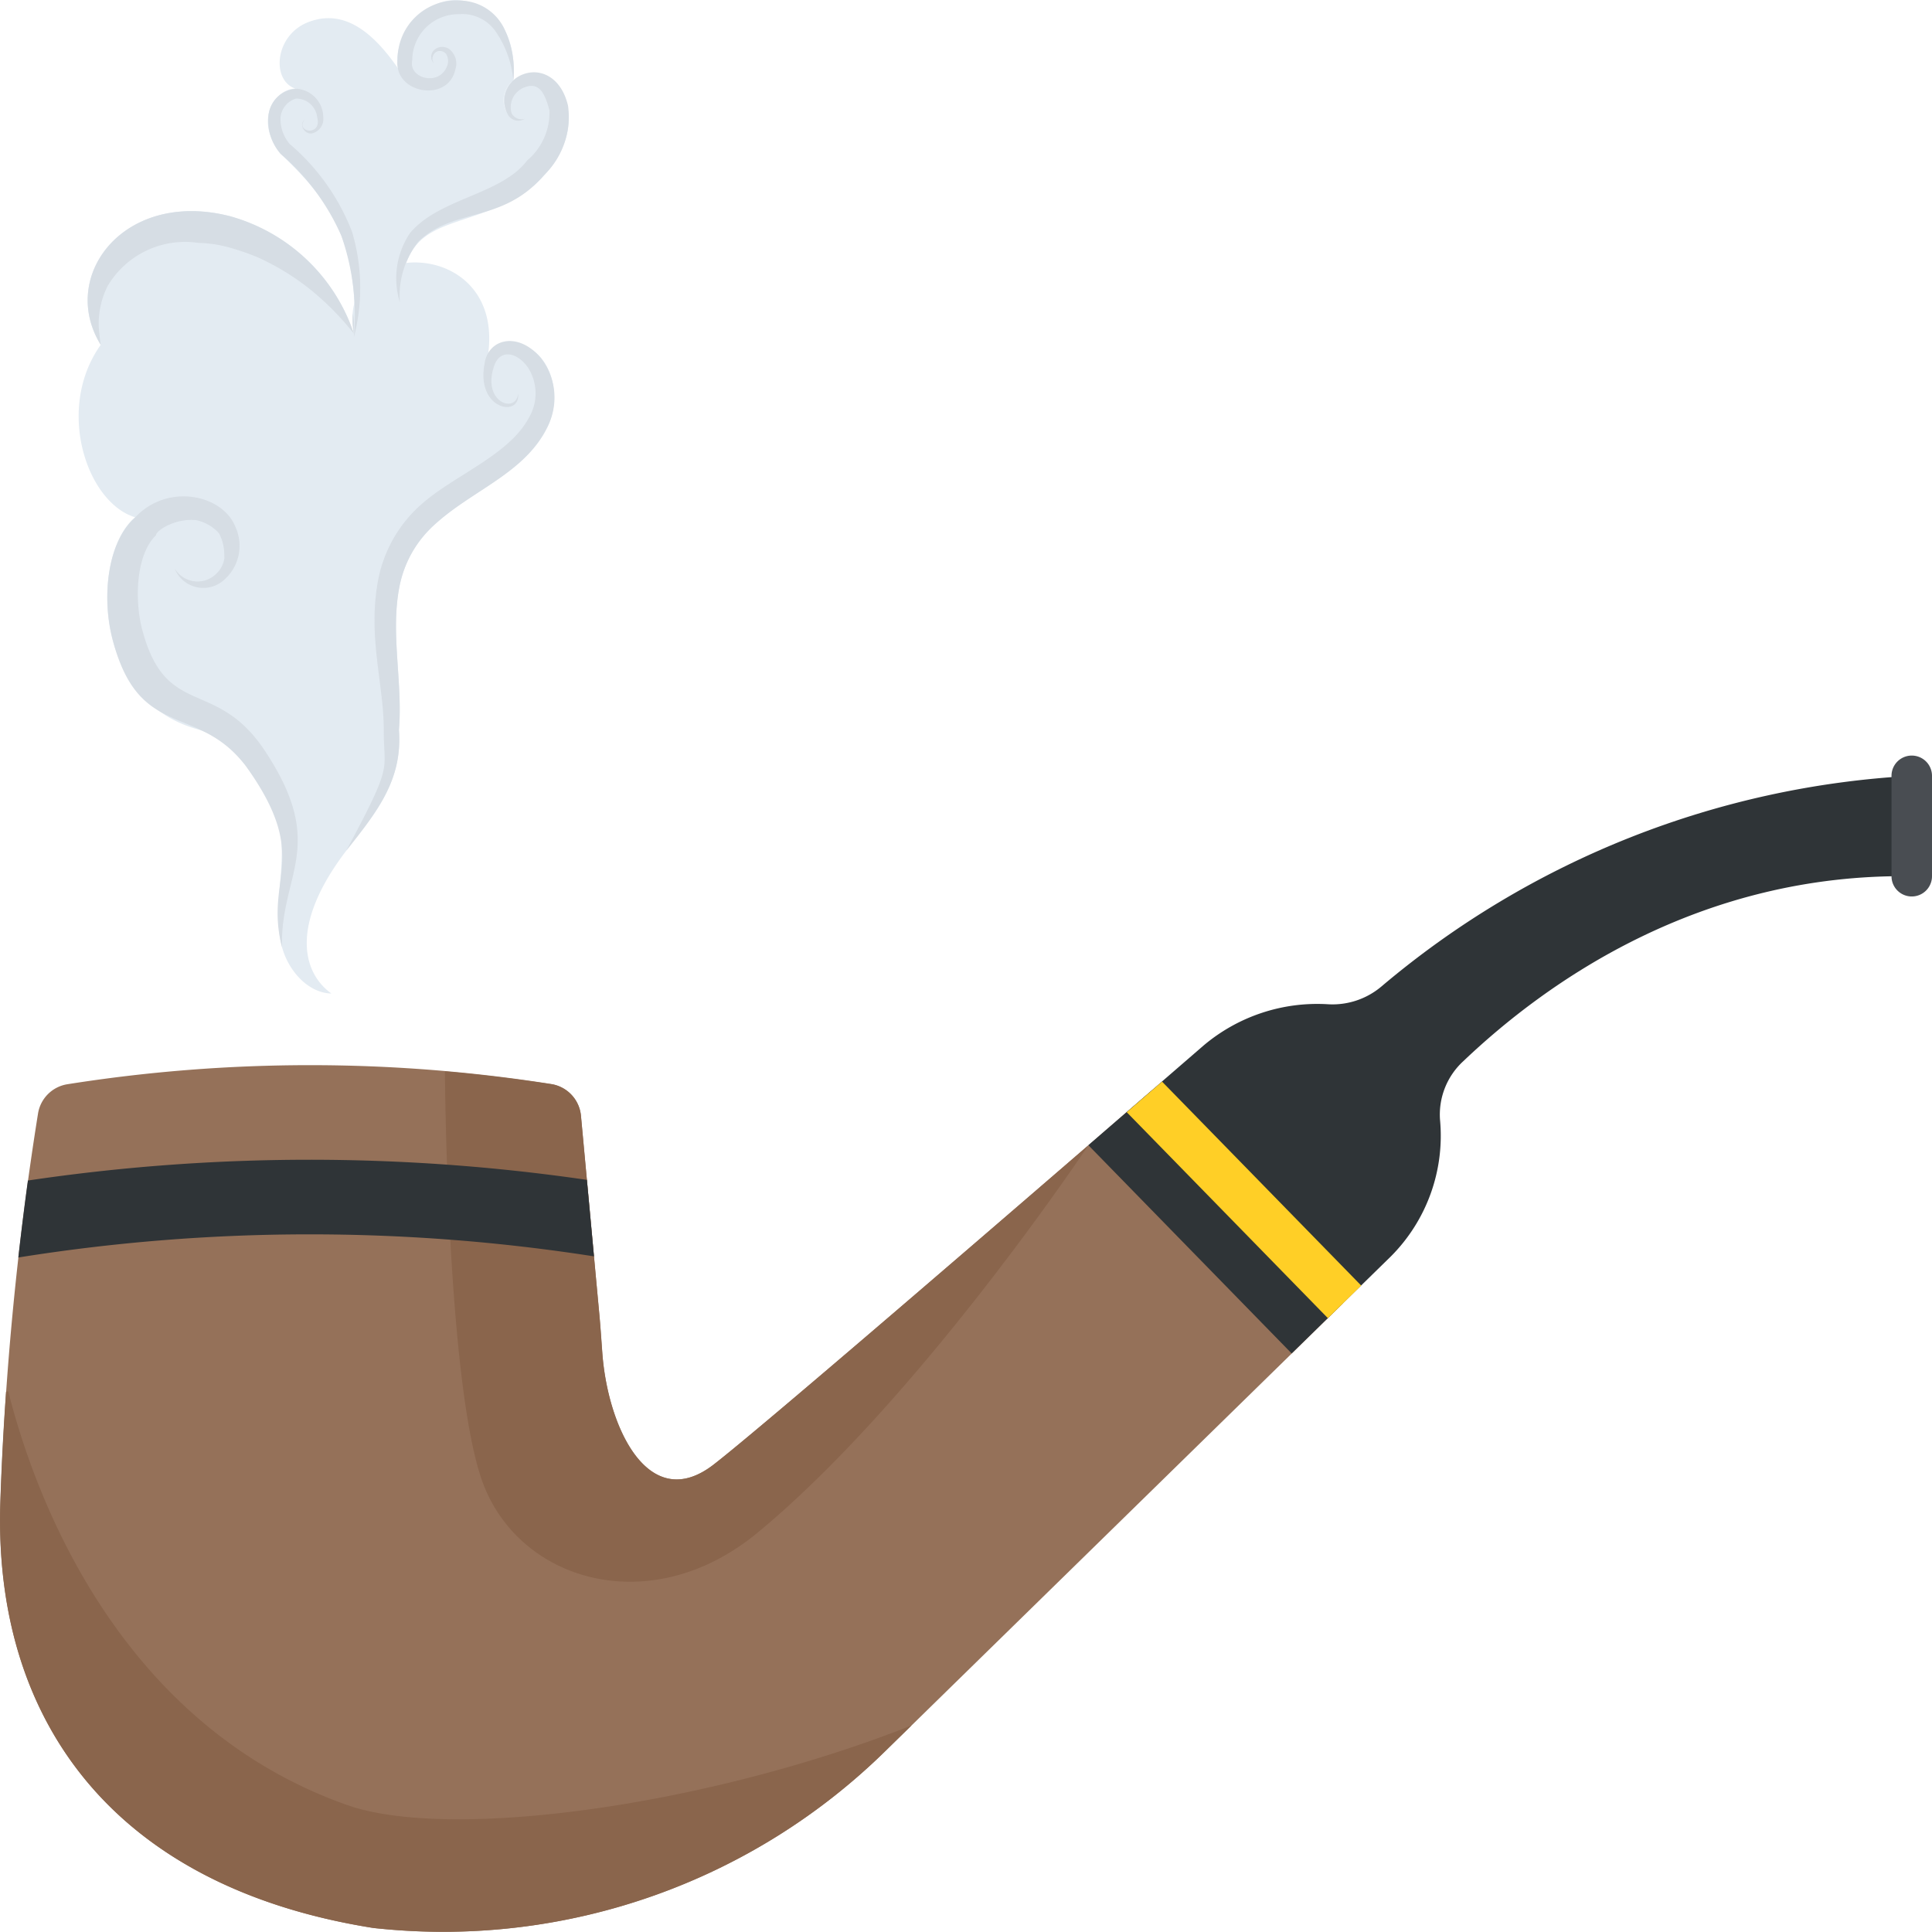 <svg xmlns="http://www.w3.org/2000/svg" width="128.824" height="128.827" viewBox="0 0 128.824 128.827"><defs><style>.a{fill:#957159;}.b{fill:#2f3437;}.c{fill:#494d52;}.d{fill:#ffcf26;}.e{fill:#8a654c;}.f{fill:#e3ebf2;}.g{fill:#d6dde4;}</style></defs><path class="a" d="M1857.094,2547.1l-30.455,29.795a42.118,42.118,0,0,1-33.6,11.912c-.234-.025-.467-.041-.7-.077-17.371-2.8-25.249-13.99-24.766-28.393a209.555,209.555,0,0,1,2.508-25.9,2.355,2.355,0,0,1,1.957-1.949,103.522,103.522,0,0,1,32.254-.016,2.364,2.364,0,0,1,1.993,2.118l1.232,13.313c.077.841.133,1.686.194,2.528.378,5.012,3.111,10.745,7.419,7.416,3.08-2.38,19.143-16.232,29.26-24.984,3.317,4.034,6.24,8.354,10.084,11.944C1855.318,2545.6,1856.2,2546.367,1857.094,2547.1Z" transform="translate(-1767.545 -2460.192)"/><path class="b" d="M1940.536,2499.818a59.716,59.716,0,0,0-35.366,14.05,5.055,5.055,0,0,1-3.522,1.184,11.747,11.747,0,0,0-8.33,2.745c-2.129,1.844-4.795,4.151-7.685,6.651l13.555,13.885,6.61-6.465a11.388,11.388,0,0,0,3.281-9.13,4.833,4.833,0,0,1,1.562-3.9c5.563-5.294,15.785-12.544,29.887-12.323v-6.69Z" transform="translate(-1813.061 -2448.087)"/><path class="c" d="M1975.474,2498.972v6.695a1.349,1.349,0,0,1-2.7,0v-6.695a1.349,1.349,0,0,1,2.7,0Z" transform="translate(-1846.65 -2447.241)"/><path class="d" d="M1889.793,2535.034l13.414,13.736,2.222-2.174-13.281-13.6C1891.4,2533.645,1890.61,2534.326,1889.793,2535.034Z" transform="translate(-1814.664 -2460.875)"/><g transform="translate(0 71.438)"><path class="e" d="M1828.324,2588.878c-13.679,5.4-30.813,7.721-37.652,5.3-15.471-5.475-20.926-21.018-22.58-27.584l-.145.032c-.165,2.331-.3,4.79-.382,7.347-.483,14.4,7.391,25.6,24.766,28.393.234.037.467.052.7.076a42.092,42.092,0,0,0,33.6-11.912l1.691-1.654Z" transform="translate(-1767.543 -2545.264)"/><path class="e" d="M1858.732,2536.807c-9.859,8.518-22.322,19.235-25,21.3-4.307,3.329-7.041-2.4-7.419-7.416-.064-.841-.117-1.686-.193-2.527l-1.232-13.313a2.358,2.358,0,0,0-1.992-2.115q-3.557-.542-7.078-.853c0,.024.129,21.26,2.581,27.572,2.52,6.49,11.192,9.014,18.237,3.213,10.817-8.913,22.093-25.862,22.093-25.862Z" transform="translate(-1786.152 -2531.884)"/></g><path class="b" d="M1770.169,2542.86c-.205,1.49-.422,3.217-.64,5.133a123.086,123.086,0,0,1,38.385-.076l-.471-5.1A128.045,128.045,0,0,0,1770.169,2542.86Z" transform="translate(-1768.308 -2464.144)"/><path class="f" d="M1807.392,2452.841c-1.792,3.84-6.792,4.75-8.958,8.252-2.166,3.458-.668,7.919-1,12.041.229,3.35-1.422,5.423-3.5,8.044-3.76,4.915-2.963,8.14-1,9.541-1.582-.041-2.874-1.542-3.293-3.084-.833-3.176.865-6.695-.749-9.585-1.236-2.061-2.681-4.328-4.915-4.96-7.238-2.037-6.984-11.844-4.127-14.126-3.225-.962-5.342-7.234-2.3-11.5-2.834-4.581,1.554-10.366,8.587-8.586a12.116,12.116,0,0,1,8.293,7.834c-1.268-6.473,10-6.59,8.957,1.337a1.887,1.887,0,0,1,2.46-.5C1807.725,2448.34,1808.225,2450.965,1807.392,2452.841Z" transform="translate(-1770.833 -2424.471)"/><g transform="translate(5.847 14.079)"><path class="g" d="M1786.517,2438.88c-7.033-1.78-11.422,4-8.587,8.587,0,0-.085-.471-.137-1.24a5.667,5.667,0,0,1,.576-2.653,6,6,0,0,1,6.067-2.907,8.406,8.406,0,0,1,2.089.314,15.945,15.945,0,0,1,1.932.676,16.514,16.514,0,0,1,3.349,2.041,18.656,18.656,0,0,1,3,3.019A12.139,12.139,0,0,0,1786.517,2438.88Z" transform="translate(-1777.057 -2438.55)"/><path class="g" d="M1805.833,2449.723a.3.3,0,0,1-.012-.057,4.743,4.743,0,0,0,.068,1.333A5.774,5.774,0,0,0,1805.833,2449.723Z" transform="translate(-1788.137 -2442.834)"/></g><g transform="translate(17.862)"><path class="f" d="M1812.768,2429.075c-4.336,2.065-7.142,1.175-7.363,6.723l-3.064,2.351c.386-6.409-1.618-9.146-4.887-12.255-1.832-2.347-.31-4.34.986-4.344-1.663-.572-1.369-3.728,1.046-4.5,2.42-.821,4.34,1.03,5.818,3.176-.5-1.808,1.634-5,4.356-4.537,2.757.507,3.518,3.087,3.313,5.33a1.6,1.6,0,0,0-.479,2.009,7.437,7.437,0,0,0,.479-2c1.034-.781,2.942-.6,3.57,1.67C1817.2,2425.049,1815.135,2427.912,1812.768,2429.075Z" transform="translate(-1796.608 -2415.64)"/><path class="f" d="M1822.833,2424.387a7.79,7.79,0,0,1-.479,2.009A1.6,1.6,0,0,1,1822.833,2424.387Z" transform="translate(-1806.467 -2419.012)"/></g><g transform="translate(7.157 0.025)"><path class="g" d="M1820.4,2430.338c-2.814,3.257-5.938,2.113-8.362,4.412a5.8,5.8,0,0,0-1.255,4.07,5.414,5.414,0,0,1,.68-4.625c1.972-2.339,6.066-2.532,7.813-4.838a4.183,4.183,0,0,0,1.482-3.333c-.257-.938-.592-1.9-1.57-1.57a1.417,1.417,0,0,0-.958,1.751.738.738,0,0,0,.885.375.8.8,0,0,1-1.071-.181,1.883,1.883,0,0,1,.753-2.693c1.224-.608,2.737.016,3.2,2.013A5.416,5.416,0,0,1,1820.4,2430.338Z" transform="translate(-1791.277 -2418.687)"/><path class="g" d="M1790.837,2499.563c-1.216-4.722,2.033-5.93-2.456-12.146-3.245-4.167-7.137-1.6-8.869-8.49-.644-2.573-.418-6.272,1.534-8.031h0c2.178-2.319,5.829-1.514,6.679.624a3.02,3.02,0,0,1-.777,3.567,2.056,2.056,0,0,1-3.272-.789,1.774,1.774,0,0,0,2.874.254,1.694,1.694,0,0,0,.443-.95c-.012-.028,0-.2-.008-.3a3.1,3.1,0,0,0-.342-1.333,2.815,2.815,0,0,0-1.517-.885c-1.437-.157-2.713.725-2.689,1-1.389,1.345-1.425,4.465-.91,6.34,1.586,5.934,4.883,3.14,8.132,7.983C1793.941,2492.836,1790.7,2494.651,1790.837,2499.563Z" transform="translate(-1779.189 -2436.423)"/><path class="g" d="M1805.125,2486.609c3.209-5.983,2.472-5.161,2.492-8.124-.012-3.039-1.1-6.227-.354-10.012a8.965,8.965,0,0,1,2.89-4.968c2.19-1.928,5.821-3.264,7.137-5.744a3.175,3.175,0,0,0-.032-3.313c-.693-1.042-1.872-1.328-2.279-.153-.845,2.464,1.485,3.208,1.594,1.856.181,1.611-2.818,1.092-2.234-1.992.226-1.663,2.222-2.19,3.744-.4a4.283,4.283,0,0,1,.447,4.606c-1.469,3.023-4.8,4.13-7.319,6.337a7.5,7.5,0,0,0-2.5,4.1c-.7,3.224.189,6.506-.08,9.762h0C1808.881,2481.9,1807.191,2484,1805.125,2486.609Z" transform="translate(-1789.186 -2429.927)"/><path class="g" d="M1802.343,2441.86a16.116,16.116,0,0,0-.829-6.776,15.331,15.331,0,0,0-4.058-5.479h0a3.358,3.358,0,0,1-.8-2.608,1.977,1.977,0,0,1,1.908-1.727,1.916,1.916,0,0,1,1.739,1.888.99.99,0,0,1-.709,1.075c-.491.136-.946-.536-.543-.9-.636.845,1.184,1.135.849-.149a1.4,1.4,0,0,0-1.417-1.26,1.456,1.456,0,0,0-1.026,1.22,2.555,2.555,0,0,0,.7,1.908l-.089-.1a14.587,14.587,0,0,1,4.154,5.849A13.124,13.124,0,0,1,1802.343,2441.86Z" transform="translate(-1785.906 -2419.375)"/><path class="g" d="M1818.387,2421.031a6.755,6.755,0,0,0-1.139-3.217,2.7,2.7,0,0,0-2.468-1.212,3.08,3.08,0,0,0-3.132,3.072c-.27,1.192,1.731,1.751,2.295.455a.9.9,0,0,0-.033-.866.521.521,0,0,0-.684-.133.549.549,0,0,0-.129.765.634.634,0,0,1,0-.894.807.807,0,0,1,1.042-.052,1.22,1.22,0,0,1,.383,1.333c-.475,2.262-4.143,1.618-3.849-.664a3.9,3.9,0,0,1,4.127-3.921,3.311,3.311,0,0,1,2.971,1.84A6.421,6.421,0,0,1,1818.387,2421.031Z" transform="translate(-1791.317 -2415.681)"/></g></svg>